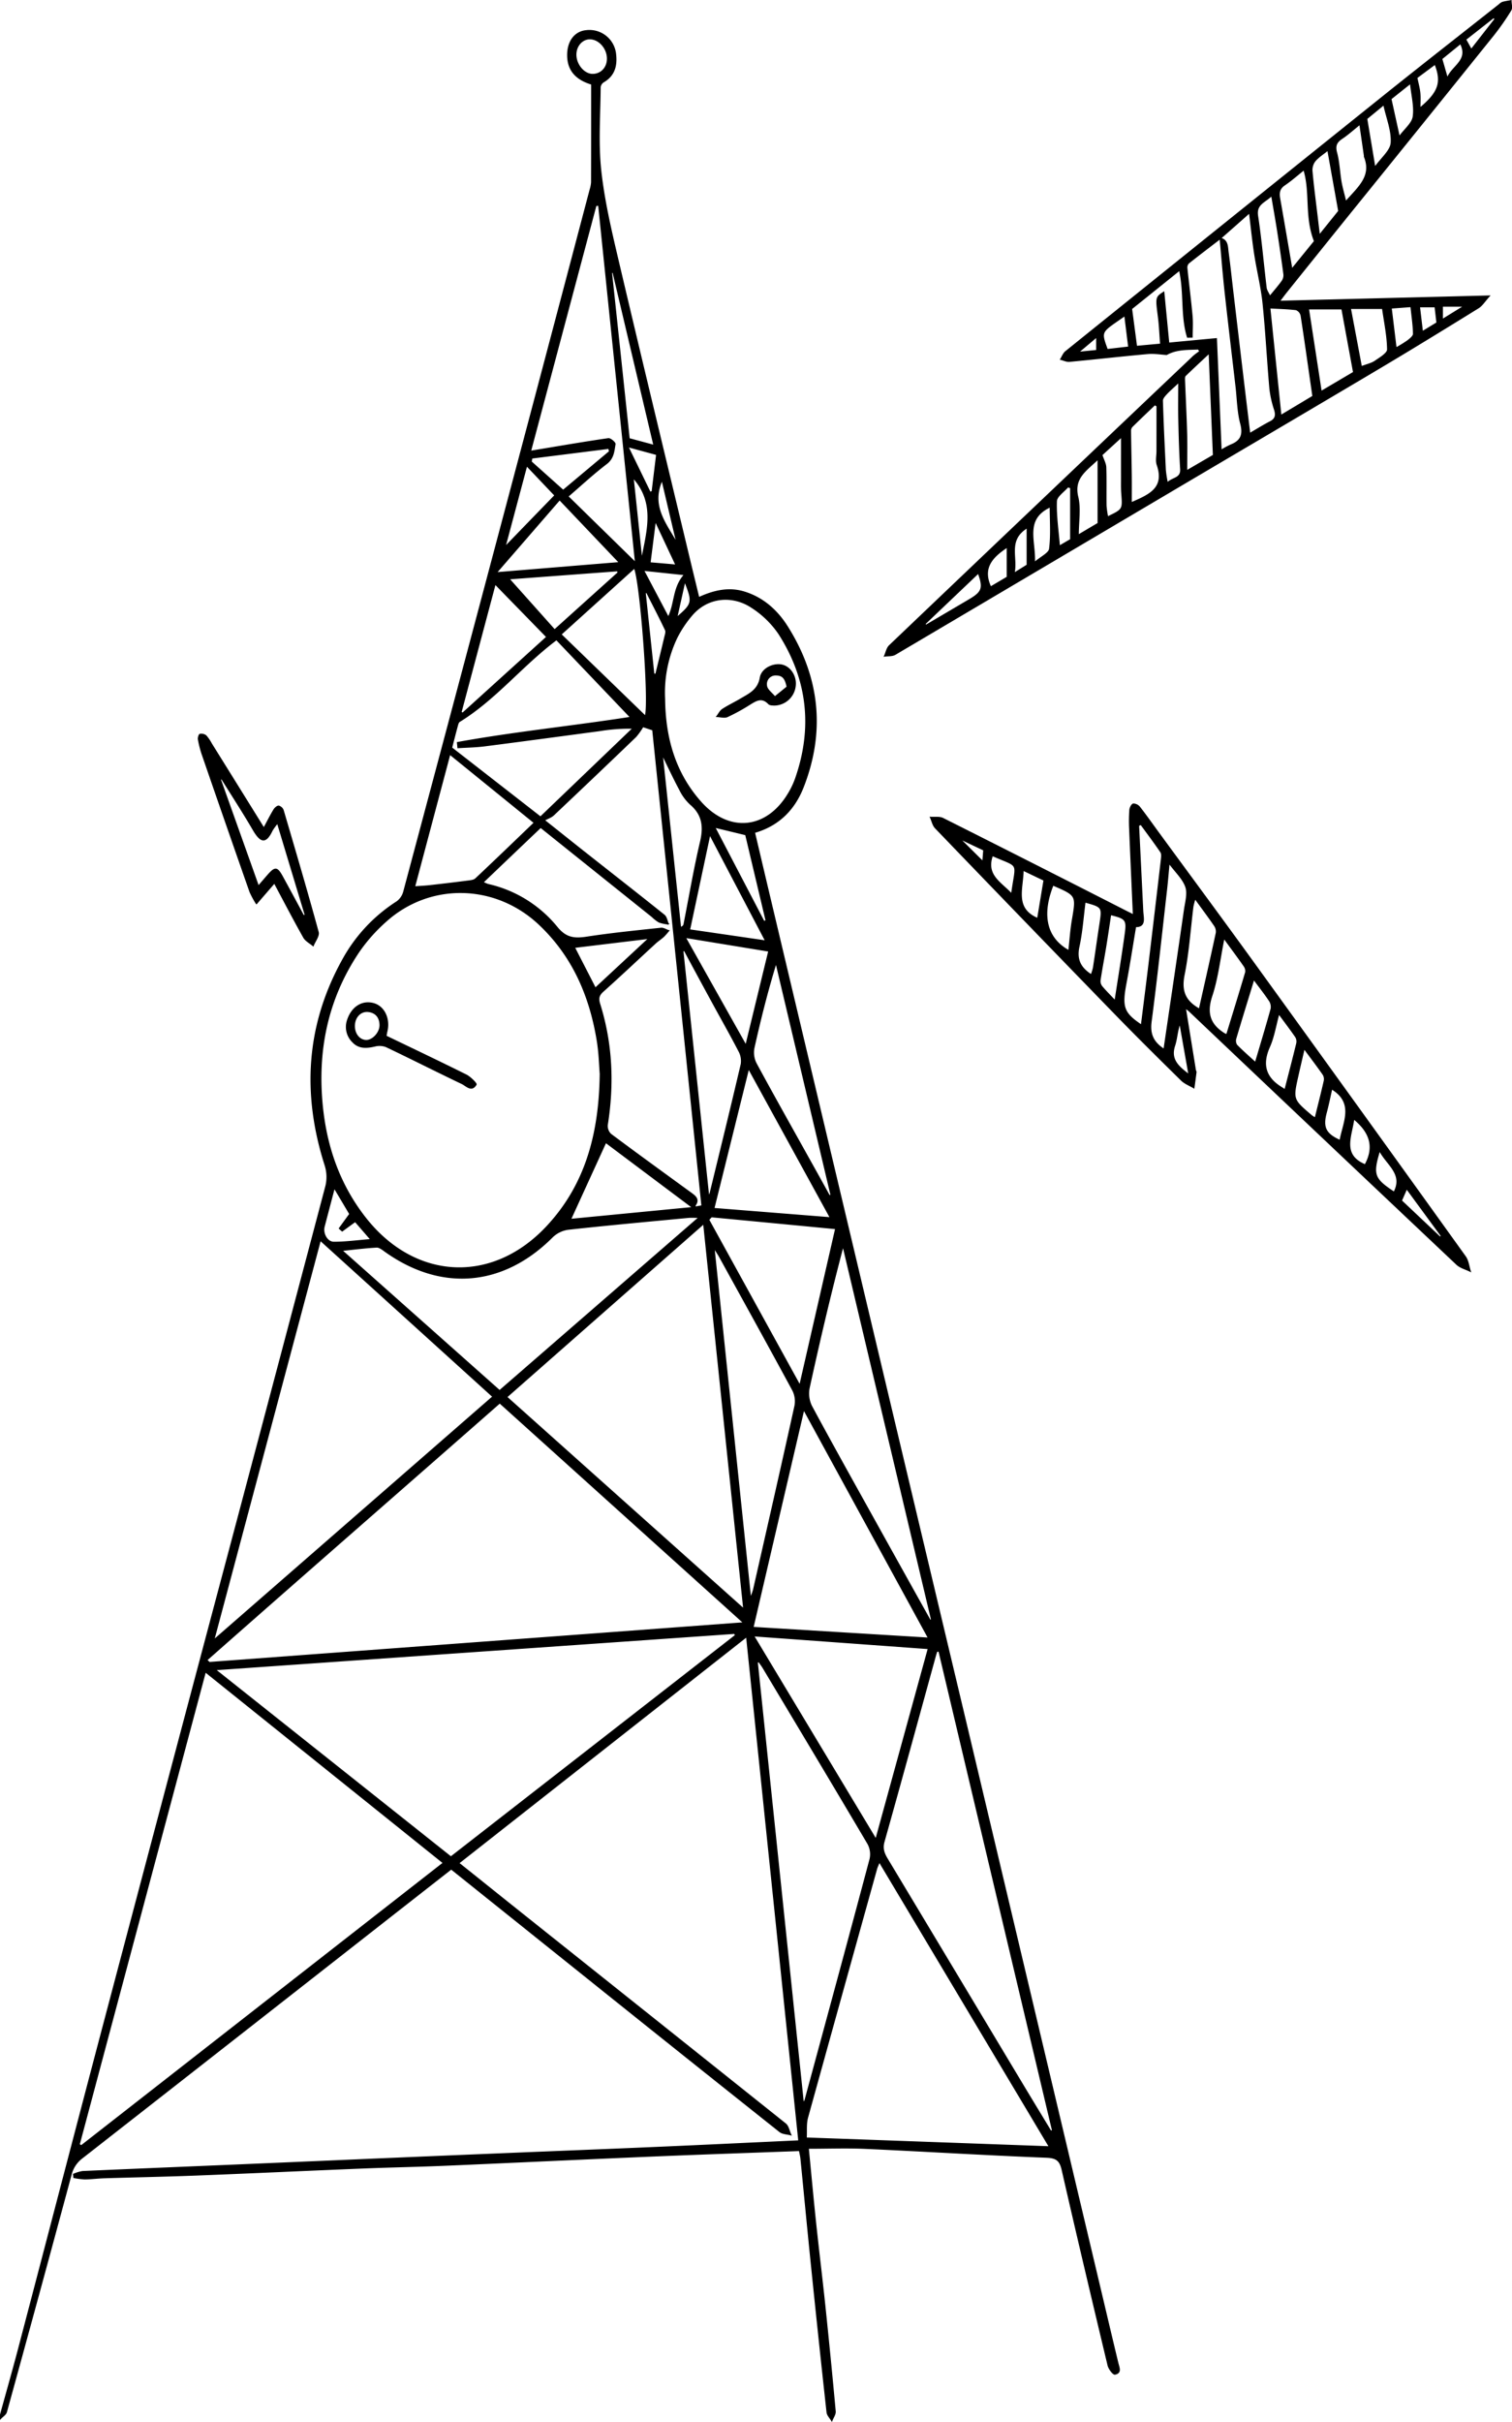 <svg xmlns="http://www.w3.org/2000/svg" width="662.473" height="1060.749" viewBox="0 0 662.473 1060.749"><g transform="translate(-266.07 -10.257)"><path d="M266.32,1067.79c2.59-9.41,5.27-18.79,7.76-28.23,12.8-48.68,25.46-97.4,38.33-146.07q28.815-109.035,57.85-218.02,19.365-72.93,38.66-145.89a17.053,17.053,0,0,0-.38-9.04c-9.88-30.97-8.28-60.94,7.57-89.67a70.076,70.076,0,0,1,23.92-25.68,7.981,7.981,0,0,0,2.95-4.36q25.065-93.75,49.95-187.56,15.9-59.91,31.7-119.85a14,14,0,0,0,.66-3.35c.04-14.27.03-28.55.03-42.98-6.38-1.94-10.44-5.63-10.51-12.53-.06-6.14,3.11-10.38,8.14-10.85a11.5,11.5,0,0,1,12.74,9.66c.71,5.18-.15,9.77-5.18,12.71A3.281,3.281,0,0,0,529,48.35c-.08,12.12-1.03,24.34.24,36.33,1.41,13.21,4.48,26.29,7.53,39.26,10.43,44.35,21.16,88.64,31.78,132.95,1.19,4.96,2.41,9.92,3.67,15.13,6.53-3.01,13.15-4.58,20.04-2.43,8.22,2.56,14.34,8.09,18.8,15.19,13.94,22.17,16.47,45.68,6.92,70.14-3.77,9.65-10.51,16.78-21.36,19.9,2.08,8.82,4.14,17.57,6.21,26.31q24.465,103.05,48.95,206.1,18.825,79.2,37.69,158.39,29.67,124.92,59.29,249.84c2.35,9.92,4.68,19.85,7.08,29.76.48,1.97,1.64,4.27-1.28,4.82-.75.14-2.61-2.32-2.97-3.83-6.82-28.49-13.58-57-20.1-85.56-.96-4.21-2.48-5.45-7-5.63-26.34-1.02-52.66-2.66-79-3.86-8.32-.38-16.66-.06-25.29-.06,1,10.32,2.01,21.4,3.18,32.47,1.28,12.15,2.78,24.27,4.06,36.42q2.43,23.175,4.55,46.37c.12,1.3-.95,2.71-1.47,4.07-.71-1.21-1.92-2.36-2.06-3.64q-3.585-32.565-6.91-65.17c-1.57-15.3-3-30.61-4.53-45.92-.13-1.27-.46-2.51-.67-3.61-21.87.82-43.47,1.54-65.06,2.45-29.95,1.26-59.9,2.71-89.85,3.99-11.96.51-23.93.72-35.89,1.2-24.48.99-48.96,2.15-73.45,3.1-13.4.52-26.81.77-40.22,1.19-2.88.09-5.75.47-8.63.51a34.083,34.083,0,0,1-4.79-.6c-.05-.46-.11-.93-.16-1.39a16.654,16.654,0,0,1,3.92-1.2c21.74-.97,43.48-1.85,65.22-2.77q30.45-1.29,60.91-2.61,31.11-1.32,62.21-2.6c21.17-.87,42.34-1.69,63.51-2.61,20.57-.89,41.14-1.89,62.01-2.85-7.6-73.36-15.2-146.72-22.88-220.86-42.31,33.27-84.04,66.07-126.16,99.19,10.27,8.21,20.24,16.21,30.23,24.17q56.5,45,112.97,90.06c1.24,1,1.56,3.15,2.31,4.77-1.63-.45-3.62-.44-4.83-1.41q-44.88-35.67-89.59-71.52c-18.01-14.41-36.01-28.83-54.36-43.52q-12.525,9.8-25.08,19.62-68.28,53.49-136.61,106.91a13.118,13.118,0,0,0-4.93,7.53q-13.995,51.93-28.29,103.79c-.3,1.1-1.67,1.91-2.54,2.85C266.32,1068.95,266.32,1068.37,266.32,1067.79ZM529.08,480.52c-.28-3.32-.4-8.83-1.26-14.21-3.17-19.67-10.67-37.26-25.46-51.21-19.16-18.07-47.82-18.69-67.07-1.48a73.537,73.537,0,0,0-12.03,13.51c-13.88,20.66-18.52,43.6-15.92,68.22,1.89,17.85,7.68,34.13,18.83,48.34,21.57,27.47,55.4,29.38,79.33,3.97C522.57,529.52,528.77,507.08,529.08,480.52ZM300.76,949.47c.31.19.61.39.92.58q79.185-61.83,158.66-123.89c-34.93-28.04-69.47-55.76-104.3-83.72C337.51,811.81,319.14,880.64,300.76,949.47ZM356.65,737.3c.38.36.76.73,1.14,1.09,77.77-5.77,155.53-11.55,234.14-17.38-36.02-32.46-71.41-64.36-106.89-96.34C442.16,662.33,399.28,699.68,356.65,737.3Zm106.98,86.25q62.58-48.705,124.71-97.07c-.14-.29-.28-.58-.42-.88-75.54,5.28-151.07,10.56-227.54,15.91ZM406.41,553.43c-15.54,58.29-30.97,116.18-46.69,175.14,41.27-35.97,81.66-71.18,122.32-106.62C456.77,599.05,431.88,576.51,406.41,553.43Zm81.65,68.68c34.61,30.93,68.89,61.57,103.9,92.85-5.92-56.85-11.7-112.44-17.56-168.79C545.08,571.95,516.65,596.96,488.06,622.11ZM477.68,396.68a14.346,14.346,0,0,0,2.23.97,54.383,54.383,0,0,1,30.29,18.83c3.88,4.73,7.64,5.06,12.96,4.24,10.79-1.66,21.67-2.73,32.53-3.9,1.06-.12,2.23.69,3.35,1.07a31.443,31.443,0,0,1-2.23,2.51c-1.16,1.05-2.51,1.91-3.66,2.97-7.64,7.03-15.19,14.16-22.93,21.09-1.92,1.72-2.15,3.2-1.41,5.55,5.44,17.36,6.16,35.02,3.31,52.93a5.091,5.091,0,0,0,1.52,4.09c11.77,8.78,23.66,17.39,35.54,26.03,1.78,1.3,3.15,2.65,1.55,4.97a3.926,3.926,0,0,0-.23.92c1.19-.21,2.19-.39,3.14-.56Q562.8,433.525,552.08,329.91c-1.93-.64-3.44-1.15-4.33-1.44a30.279,30.279,0,0,1-3.14,4.41q-17.94,17.235-36.03,34.32c-1.02.96-2.51,1.42-4.07,2.28,7.15,5.68,12.88,10.26,18.65,14.81,11.31,8.92,22.68,17.78,33.92,26.79.99.79,1.21,2.54,1.79,3.84a17.813,17.813,0,0,1-3.98-.84,15.522,15.522,0,0,1-3.06-2.37c-16.19-12.96-32.38-25.92-48.87-39.13C494.52,380.6,486.21,388.53,477.68,396.68ZM725.87,950.49c-25.07-42-49.66-83.2-74.51-124.82-.59,1.46-1,2.23-1.23,3.06q-15.18,54.465-30.26,108.95c-.75,2.73-.4,5.77-.57,8.97C655.11,947.93,690.09,949.19,725.87,950.49Zm-48.38-217.1c-.31.01-.63.02-.94.02-.2.59-.42,1.18-.59,1.78-7.5,27.22-14.93,54.46-22.58,81.64-.86,3.06-.01,5.18,1.42,7.57q29.895,49.755,59.74,99.54c3.96,6.6,7.97,13.17,11.96,19.76.25-.11.5-.22.75-.34Q702.365,838.375,677.49,733.39ZM557.24,316.38c.17,16.88,4.44,32.38,15.94,45.25,12.3,13.76,28.82,12.11,38.31-3.72a35.947,35.947,0,0,0,3.16-6.59c7.83-22.34,5.42-43.66-7.3-63.51a41.364,41.364,0,0,0-11.95-11.58c-8.32-5.51-19.39-4.78-26.43,3.7a49.468,49.468,0,0,0-6.39,9.66A55.733,55.733,0,0,0,557.24,316.38ZM415.82,557.88c23.58,20.96,46.3,41.15,69.15,61.46,29.09-25.26,58.08-50.43,87.45-75.94-1.99,0-3.4-.11-4.79.02-17.47,1.66-34.95,3.26-52.4,5.16a12.461,12.461,0,0,0-7.02,3.27c-21.64,21.78-48.92,24.14-73.77,6.17-1-.73-2.27-1.67-3.36-1.6C426.25,556.69,421.44,557.31,415.82,557.88ZM618.03,931.32a7.535,7.535,0,0,0,.77-1.21c9.56-35.25,19.15-70.48,28.54-105.77a9.6,9.6,0,0,0-1-6.65c-15.2-25.76-30.59-51.4-45.95-77.07-.55-.91-1.22-1.75-1.83-2.62-.24.09-.47.17-.71.26C604.56,802.45,611.27,866.63,618.03,931.32Zm-22.05-208.3c26.04,1.59,51.15,3.12,76.94,4.69-18.41-33.7-36.32-66.51-54.69-100.14C610.67,660,603.36,691.35,595.98,723.02Zm.27,3.67c17.98,29.9,35.56,59.15,53.6,89.14,7.77-28.25,15.33-55.76,22.98-83.57C647.14,730.39,622.17,728.58,596.25,726.69ZM542.38,324.44q-16.53-17.325-32.49-34.06c-15.19,11.4-26.7,26.14-42.51,35.84-.51.31-.75,1.2-.93,1.86-.93,3.43-1.8,6.87-2.53,9.69,13.16,10.25,25.94,20.19,38.96,30.33,13.72-13.15,27.16-26.04,40.6-38.93a79.877,79.877,0,0,0-14.62,1.05c-16.8,2.24-33.59,4.52-50.4,6.67-3.88.5-7.82.55-11.73.81-.07-.74-.14-1.48-.22-2.22C491.77,330.9,517.34,328.37,542.38,324.44ZM528.39,100.15l-1.23.09c-9.54,35.81-19.07,71.62-28.67,107.67,1.84-.3,3.21-.53,4.58-.76,9.84-1.63,19.67-3.33,29.54-4.75.89-.13,3.02,1.7,2.91,2.36-.5,3.09-.65,6.21-3.75,8.56-5.91,4.49-11.35,9.59-16.9,14.35,9.87,9.66,19.54,19.12,29.67,29.04C539.14,204.31,533.76,152.23,528.39,100.15ZM673.6,719.93c.21-.09.43-.18.64-.27q-19.395-81.885-38.79-163.76c-5.5,20.81-10.34,41.47-14.87,62.19a12.525,12.525,0,0,0,1.03,8c9.33,17.33,18.95,34.5,28.51,51.71Q661.835,698.89,673.6,719.93Zm-78.69-9.73a32.517,32.517,0,0,0,1.33-3.63c6.1-26.85,12.23-53.69,18.16-80.58a10.69,10.69,0,0,0-.92-6.77c-10.59-19.61-21.4-39.1-32.16-58.63-.52-.95-1.15-1.84-2.43-3.86C584.3,608.56,589.58,659.09,594.91,710.2ZM577.78,543.14c-.4.44-.81.88-1.21,1.33,13.16,23.89,26.31,47.78,39.95,72.55,5.38-23.52,10.51-45.9,15.72-68.68C613.5,546.54,595.64,544.84,577.78,543.14ZM500.2,370.6c-12.43-10.09-24.66-20.01-37.05-30.06-5.08,19.1-10.17,38.25-15.46,58.13,2.76-.2,4.72-.28,6.66-.5,5.55-.63,11.09-1.28,16.63-2,1.2-.16,2.7-.27,3.49-1.01C483.08,387.08,491.57,378.88,500.2,370.6Zm78.63,168.94c16.93,1.35,33.5,2.67,51.09,4.07-12.16-22.18-23.85-43.48-35.87-65.4C588.87,499.1,583.89,519.18,578.83,539.54Zm-30-215.6c1.9-6.16-2.09-58.45-4.76-64.95-10.75,9.71-21.38,19.31-32.24,29.11C524.22,300.1,536.3,311.8,548.83,323.94ZM565.9,426.43c-.21.13-.42.25-.64.38,3.75,35.63,7.49,71.27,11.31,107.56a16.8,16.8,0,0,0,.72-1.75c4.57-18.77,9.19-37.53,13.58-56.33a9.064,9.064,0,0,0-1.01-5.68c-3.69-7.14-7.68-14.13-11.52-21.19Q572.085,437.945,565.9,426.43Zm63.55,107.54.75-.3q-12.06-50.88-24.11-101.76c-3.84,12.51-6.94,24.87-9.71,37.31a10.533,10.533,0,0,0,.92,6.74c7.52,13.92,15.3,27.7,22.99,41.52Q624.895,525.7,629.45,533.97ZM505.65,289.23q-11.535-11.835-22.64-23.22c-4.91,18.43-9.93,37.3-14.95,56.17.24.15.49.29.73.44C481.41,311.18,494.04,299.74,505.65,289.23Zm25.82,221.34c-5.2,11.37-10.29,22.49-15.43,33.75,17.16-1.66,34.69-3.36,53.54-5.18C556.02,528.98,543.51,519.6,531.47,510.57ZM511.27,229.1c-9.34,10.77-18.24,21.04-27.76,32.01l53.99-4.44C528.56,247.28,520.45,238.75,511.27,229.1Zm91.67,197.69c-12.56-2.06-24.16-3.96-36.64-6,9.06,16.11,17.53,31.18,26.59,47.31C596.4,453.68,599.62,440.41,602.94,426.79Zm-34.77-9.27c10.88,1.58,21.58,3.14,33.38,4.86-8.36-15.93-16.16-30.8-24.48-46.66C573.96,390.35,571.11,403.73,568.17,417.52ZM536.9,261.08c-.08-.29-.16-.58-.24-.86-16.3,1.21-32.6,2.43-47.59,3.54,6.4,7.16,13.09,14.65,19.99,22.38C518.76,277.4,527.83,269.24,536.9,261.08Zm19.31,79.52c2.76,26.07,5.4,51,8.04,75.93,1.06-.45,1.43-.91,1.53-1.42,2.39-12.07,4.43-24.22,7.25-36.19,1.57-6.66.91-11.95-4.53-16.52a21.339,21.339,0,0,1-4.56-6.25C561.39,351.42,559.12,346.52,556.21,340.6Zm-3.6-135.27c-6.02-25.45-11.97-50.65-17.93-75.85l-.7.15c2.59,24.32,5.17,48.64,7.74,72.77C545.47,203.41,548.71,204.28,552.61,205.33ZM550.42,421.2c-11.58,1.4-22.05,2.67-32.7,3.96,3.17,6.17,6.09,11.85,9.19,17.89C534.59,435.92,542.13,428.91,550.42,421.2ZM512.81,225.04c6.47-5.42,13.41-11.23,20.35-17.04-.12-.47-.23-.93-.35-1.4q-16.875,2.13-33.74,4.25c-.09.55-.18,1.11-.27,1.66C503.3,216.53,507.8,220.55,512.81,225.04Zm-25.49,24.79c7.43-7.67,14.59-15.05,21.91-22.6-3.8-4-7.9-8.31-12.4-13.05C493.55,226.47,490.46,238.07,487.32,249.83ZM600.78,413.86c.32-.13.65-.26.97-.39-3.02-12.74-6.05-25.49-8.94-37.66-4.75-1.15-8.81-2.13-13.62-3.29C586.63,386.77,593.71,400.32,600.78,413.86ZM412.53,530.48c-1.65,6.3-3.07,11.64-4.46,16.99-.77,2.98,1.26,6.86,4.24,6.87,5.17.02,10.35-.71,16.29-1.18-2.73-3.16-4.78-5.52-6.9-7.96-1.92,1.4-3.82,2.78-5.71,4.16-.41-.37-.81-.74-1.22-1.1,1.52-2.09,3.03-4.18,4.58-6.3C417.29,538.48,415.18,534.93,412.53,530.48ZM525.73,42.86c3.78-.01,6.55-2.99,6.51-7.01-.05-4.57-3.81-8.69-7.85-8.61-3.38.07-6.06,3.21-6.02,7.03C518.42,38.7,522,42.87,525.73,42.86ZM558.9,280.62c3.06-6.27,1.99-13.02,7.12-18.7-5.87-.62-11.4-1.21-18.01-1.91C552.06,267.66,555.36,273.92,558.9,280.62Zm-6.38,24.88c.3.02.61.04.91.07,1.31-5.37,2.63-10.73,3.9-16.11.25-1.08.75-2.43.35-3.28-2.64-5.57-5.5-11.03-8.29-16.53-.21.1-.42.19-.63.29Q550.635,287.7,552.52,305.5Zm-9.06-86.06q1.905,18.015,3.79,35.95C549.52,243.11,553.61,230.67,543.46,219.44ZM553.8,209.3c-4.3-1.17-7.91-2.15-12.62-3.43,3.52,7.23,6.62,13.62,9.72,20,.31-.1.62-.21.92-.31C552.49,220.1,553.15,214.62,553.8,209.3Zm8.47,48.45c-3.12-6.65-5.87-12.49-9.08-19.34-.86,6.77-1.57,12.37-2.33,18.35C554.68,257.09,558.04,257.38,562.27,257.75Zm-6.12-37.27c-5.21,11.38,1.82,19.32,6.55,27.8C560.56,239.17,558.41,230.05,556.15,220.48Zm6.42,60.27c7.05-6.07,7.18-6.66,3.54-15.9C564.9,270.31,563.77,275.39,562.57,280.75Z" stroke="#000" stroke-miterlimit="10" stroke-width="0.5"/><path d="M791.15,163.1c-4.76.2-9.62-.04-13.92,2.39-2.59-.15-5.44-.66-8.23-.41-11.46,1.03-22.9,2.34-34.36,3.42-1.25.12-2.57-.57-3.85-.88.72-1.13,1.2-2.54,2.18-3.34q69.72-56.115,139.55-112.11c16.73-13.4,33.63-26.59,50.45-39.88a4.493,4.493,0,0,1,1.41-.98c1.22-.34,2.49-.51,3.74-.75-.01,1.41.52,3.14-.11,4.17a108.182,108.182,0,0,1-7.66,10.97q-31.965,39.75-64.05,79.4-13.3,16.5-26.57,33.04c-.89,1.11-1.73,2.26-3.12,4.08,30.66-.77,60.58-1.52,91.98-2.31-2.05,2.24-3.16,4.15-4.82,5.17-14.57,9.01-29.17,17.98-43.9,26.73-30.57,18.16-61.24,36.16-91.85,54.26q-59.865,35.385-119.76,70.76c-1.26.74-3.08.53-4.63.76.7-1.54,1.02-3.48,2.16-4.56q66.57-63.48,133.28-126.8a27.166,27.166,0,0,1,2.72-2.04C791.58,163.83,791.36,163.47,791.15,163.1Zm9.6-48.4c-4.65,3.57-9.33,7.11-13.93,10.76a2.8,2.8,0,0,0-.75,2.17c.72,6.99,1.63,13.96,2.27,20.95.28,3.08.05,6.2.05,9.31-.67.01-1.33.03-2,.04-2.89-9.32-1.25-19.3-3.5-29.36-7.33,5.89-14.44,11.61-21.05,16.91.78,5.87,1.48,11.17,2.18,16.49,3.66-.34,7.05-.65,10.59-.97-.33-4.2-.47-8.06-.96-11.88-1.1-8.62-1.17-8.61,2.32-10.89.73,7.56,1.44,14.87,2.17,22.33,7.28-.69,13.95-1.32,20.88-1.97.7,16.58,1.37,32.51,2.05,48.89a42.143,42.143,0,0,1,4.23-2.29c4.5-1.77,5.7-4.5,4.4-9.42-1.38-5.22-1.42-10.79-2.05-16.21-1.6-13.83-3.27-27.65-4.79-41.49-.86-7.82-1.47-15.66-2.19-23.49,3.39.78,3.14,3.7,3.47,6.13.79,5.83,1.4,11.68,2.09,17.52q2.04,17.31,4.1,34.61c1.06,8.9,2.14,17.79,3.29,27.31,3.52-2.03,6.17-3.71,8.96-5.14,2.43-1.24,2.71-2.89,1.96-5.33a45.4,45.4,0,0,1-2.05-9.16c-1.1-12.43-1.71-24.91-2.99-37.33-.74-7.2-2.54-14.29-3.65-21.47-.89-5.74-1.47-11.53-2.31-18.31C808.82,107.6,804.78,111.15,800.75,114.7Zm21.67,30.41c1.6,15.54,3.19,30.98,4.85,47.12,5.56-3.33,9.94-5.95,14.06-8.42-.31-2.17-.53-3.72-.76-5.27-1.45-10.05-2.85-20.11-4.42-30.14a3.621,3.621,0,0,0-2.18-2.54C830.24,145.4,826.44,145.33,822.42,145.11Zm16.93.42c1.89,12.3,3.69,23.98,5.57,36.2q7.7-4.545,14.23-8.4c-1.77-9.64-3.45-18.75-5.11-27.8Zm-53.36,70.95q7.2-4.185,11.75-6.83c-.63-15.05-1.23-29.41-1.86-44.77-3.94,3.69-7.27,6.76-10.51,9.91-.36.35-.35,1.21-.33,1.83.3,7.87.71,15.74.93,23.61C786.11,205.34,785.99,210.45,785.99,216.48Zm-12.96-28.45c-.34-.17-.68-.35-1.02-.52-3.29,3.15-6.6,6.28-9.85,9.48a2.735,2.735,0,0,0-.78,1.79c.07,6.45.24,12.9.32,19.35.05,4.07.01,8.13.01,12.36,7.57-3.34,15.01-6.19,11.41-16.64-.62-1.8-.1-4-.1-6.02Q773.035,197.93,773.03,188.03Zm69-72.12c-4.25-10.77-1.59-21.31-4.65-31.33-2.91,2.32-5.57,4.69-8.5,6.67-2.29,1.55-2.58,3.44-2.16,5.86,1.77,10.04,3.48,20.1,5.36,31.03C836.07,123.23,839.49,119.02,842.03,115.91Zm20.5,54.96c2.53-.97,4.51-1.36,6.04-2.42,2.11-1.45,5.5-3.43,5.48-5.15-.08-6.06-1.39-12.1-2.21-17.98H857.72C859.36,154,860.91,162.26,862.53,170.87Zm-40.06-30.8c2.12-2.6,3.92-4.63,5.48-6.84a4.568,4.568,0,0,0,.66-2.97c-.84-6.37-1.78-12.73-2.77-19.08-.76-4.86-1.63-9.7-2.58-15.29-3.13,2.99-6.99,3.78-6.21,8.91,1.6,10.46,2.48,21.02,3.76,31.53C820.95,137.46,821.75,138.5,822.47,140.07ZM855.7,98.6c5.57-6.36,11.61-11.09,8.24-19.61a2.03,2.03,0,0,1-.03-.43c-.64-4.41-1.28-8.83-2.01-13.89-3.11,2.48-5.34,4.52-7.84,6.18-2.45,1.62-3.22,3.23-2.39,6.3,1.11,4.11,1.23,8.49,1.95,12.72C854.08,92.52,854.86,95.12,855.7,98.6Zm-7.83-22.59c-1.96,1.58-4.06,2.89-5.61,4.68a6.491,6.491,0,0,0-1.38,4.4c.59,6.7,1.49,13.38,2.28,20.06.28,2.41.58,4.81.98,8.12,3.69-4.58,6.65-8.26,8.5-10.56C850.92,93.05,849.43,84.72,847.87,76.01ZM777.53,221.78c2.29-2.39,6.13-1.83,5.86-6.09-.45-7.15-.65-14.31-.81-21.47-.12-5.22-.02-10.44-.02-16.6-2.37,2.23-4,3.61-5.44,5.16-.78.84-1.8,1.99-1.77,2.98.31,10.14.79,20.27,1.29,30.41A52.439,52.439,0,0,0,777.53,221.78Zm-30.32-10.51c-5.35,5.12-10.92,8.35-8.94,16.63,1.21,5.06.22,10.65.22,16.74q5.43-3.225,8.72-5.16C747.21,229.89,747.21,221.09,747.21,211.27Zm1.61-1.77c.76,2.28,1.67,3.83,1.72,5.41.19,5.6.03,11.21.11,16.82a38.509,38.509,0,0,0,.72,4.94c6.81-3.26,6.76-3.25,6.22-10.25-.19-2.43-.1-4.89-.11-7.33-.01-5.54,0-11.08,0-17.51C754.07,204.7,751.26,207.27,748.82,209.5ZM868.44,83.58c2.9-4.1,6.96-7.31,7.19-10.78.35-5.28-1.95-10.74-3.25-16.72-3.11,2.56-5.72,4.7-7.5,6.17C866.11,69.57,867.18,75.99,868.44,83.58ZM719.28,256.68c2.91-2.52,6.43-4.08,6.68-6.05.77-6,.28-12.17.28-18.43C714.58,237.64,719.81,247.15,719.28,256.68ZM884.08,46.72c-3.34,2.66-6.1,4.85-8.6,6.85,1.21,5.48,2.33,10.58,3.66,16.59,2.44-3.33,5.71-5.86,6.14-8.81C885.93,56.86,884.62,52.09,884.08,46.72Zm.21,97.79c-2.91.22-5.44.41-8.69.65.72,5.88,1.39,11.42,2.13,17.5a56.971,56.971,0,0,0,5.19-3.2c1.02-.81,2.5-2,2.48-2.99C885.33,152.63,884.74,148.8,884.29,144.51ZM671.32,283.5c.15.21.29.41.44.62q9.585-5.64,19.16-11.28c5.58-3.29,6.19-5.08,3.81-11.62C686.87,268.7,679.09,276.1,671.32,283.5Zm58.91-34.05c2.05-1.2,3.97-2.32,4.96-2.9V223.86c-.42-.13-.84-.26-1.25-.39-1.76,2.09-4.95,4.13-5.03,6.28C728.67,236.11,729.67,242.51,730.23,249.45Zm30.4-87.18c-.62-4.98-1.16-9.32-1.71-13.83-10.5,7.42-10.82,6.46-7.72,14.92C754.2,163.01,757.3,162.65,760.63,162.27ZM894.84,38.34c-2.8,2.08-5.51,4.09-8.01,5.95.5,2.44,1.09,4.51,1.31,6.61.21,2.08.05,4.2.05,6.73C896.49,50.74,897.99,46.34,894.84,38.34ZM707.4,249.83c-6.86,4.49-11.08,9.3-7.29,17.52,2.49-1.47,5.04-2.98,7.29-4.31Zm8.73-8.5c-8.87,5.47-4.19,12.89-5.78,20.02,2.85-1.78,4.74-2.95,5.78-3.6ZM905.99,29.31q-4.68,3.8-8.24,6.7c.82,2.84,1.53,5.31,2.46,8.54C902.22,39.12,909.82,36.86,905.99,29.31ZM889.28,155.53c2.44-1.49,4.47-2.73,6.4-3.9-.3-2.62-.58-4.95-.82-7.02h-6.87C888.43,148.37,888.82,151.71,889.28,155.53ZM910.69,31.95c3.61-4.63,7.04-9.01,10.46-13.39-.22-.21-.43-.43-.65-.64q-6.12,4.8-12.27,9.62C908.98,28.88,909.66,30.1,910.69,31.95ZM898.02,144.32v5.91c3.23-1.99,5.99-3.69,9.57-5.91ZM746.6,163.77v-6c-2.94,2.48-5.22,4.39-8.09,6.81C741.88,164.24,744.28,164,746.6,163.77Z" stroke="#000" stroke-miterlimit="10" stroke-width="0.5"/><path d="M762.68,410.97c-.57-13.02-1.14-25.37-1.64-37.73a70.281,70.281,0,0,1,.08-8.21c.07-.96.81-2.46,1.5-2.62a3.574,3.574,0,0,1,2.77,1.39c2.75,3.51,5.32,7.17,7.95,10.77,14.12,19.28,28.34,38.49,42.35,57.85q46.32,64.02,92.4,128.21c1.26,1.75,1.48,4.25,2.18,6.4-2-.99-4.38-1.57-5.93-3.04Q845.675,508.6,787.15,453.04c-.41-.38-.88-.69-1.75-1.37,1.52,9.43,2.97,18.37,4.42,27.32.05.28.29.56.26.82-.28,2.3-.6,4.59-.91,6.88-1.84-1.1-3.98-1.89-5.46-3.35-9.76-9.59-19.49-19.22-29.02-29.03q-39.48-40.62-78.75-81.44c-1.13-1.17-1.48-3.09-2.19-4.66,1.84.15,3.94-.25,5.47.52q39.885,20.04,79.64,40.33C759.86,409.58,760.88,410.07,762.68,410.97Zm3.3-39.65c-.36.15-.71.29-1.07.44q.915,18.72,1.83,37.45c.16,3.17,1.44,6.91-3.13,6.86-1.45,8.61-2.71,16.81-4.25,24.97-1.94,10.32-1.08,12.95,6.83,18.21,1.12-8.98,2.25-17.79,3.31-26.6q2.775-23.055,5.46-46.14c.12-1.03.25-2.35-.27-3.1C771.9,379.3,768.91,375.34,765.98,371.32Zm10.11,98.54c3.04-20.63,6.06-40.93,8.98-61.23.48-3.33,1.59-7.08.56-9.99-1.26-3.58-4.45-6.47-7.34-10.38-.44,4.57-.72,8.14-1.13,11.7-2.2,19.28-4.25,38.58-6.77,57.81C769.69,463.19,771.32,466.81,776.09,469.86Zm15.49-17.62c2.55-11.37,5.06-22.38,7.43-33.42a4.557,4.557,0,0,0-.76-3.15c-2.66-3.88-5.48-7.64-8.57-11.89a28.571,28.571,0,0,0-.96,3.53c-1.25,9.98-1.89,20.08-3.87,29.91C783.48,444.08,785.08,448.65,791.58,452.24Zm10.75-31.12c-1.87,9.26-2.77,17.58-5.35,25.35-2.47,7.47-.89,12.5,5.49,16.49.12.08.26.12,1.09.48,2.81-9.17,5.63-18.25,8.32-27.37a3.832,3.832,0,0,0-.72-2.77C808.55,429.55,805.81,425.89,802.33,421.12Zm13.07,18.02c-2.76,9.01-5.38,17.43-7.88,25.89a3.58,3.58,0,0,0,.37,2.94c2.53,2.61,5.3,4.99,8.25,7.7,2.43-8.21,4.76-15.87,6.89-23.58a4.93,4.93,0,0,0-.74-3.55C820.23,445.45,817.91,442.53,815.4,439.14Zm13.69,48.43c1.8-7.03,3.55-13.68,5.17-20.37a3.921,3.921,0,0,0-.46-2.81c-2.25-3.28-4.67-6.44-7.42-10.18-1.46,5.31-2.2,10.19-4.13,14.52-3.49,7.84-1.75,13.59,5.45,17.94C828.05,486.89,828.4,487.13,829.09,487.57Zm-74.45-38.98c1.63-10.62,3.22-20.16,4.52-29.74.78-5.79.06-6.46-6.49-8.05-.73,4.81-1.42,9.62-2.21,14.41s-1.72,9.58-2.44,14.39a3.817,3.817,0,0,0,.77,2.68C750.4,444.23,752.23,446.02,754.64,448.59Zm-27.22-50.72c-5.33,13.36-2.83,23.45,6.98,28.8.5-4.51.79-9.06,1.55-13.53C737.8,402.37,737.89,402.38,727.42,397.87ZM842.34,499.93c1.41-5.71,2.76-10.97,3.96-16.26a3.929,3.929,0,0,0-.46-2.8c-2.6-3.73-5.36-7.34-8.37-11.41-1.01,4.38-1.9,8.11-2.73,11.84-2.36,10.51-2.35,10.52,5.92,17.56A17.992,17.992,0,0,0,842.34,499.93Zm-98.13-62.71a22.489,22.489,0,0,0,.97-3.14c.98-6.36,1.85-12.75,2.83-19.11,1.15-7.49,1.15-7.54-6.55-9.68-.86,6.58-1.3,13.17-2.68,19.56C737.55,430.5,739.42,434.19,744.21,437.22Zm105.34,49.9c-.79,3.46-1.48,6.97-2.41,10.42-1.74,6.46-.32,9.39,6.08,12.24C854.65,501.84,859.72,493.31,849.55,487.12ZM714.33,391.35c-.12,8.21-4.01,16.8,6.4,21.22.91-5.47,1.83-11.03,2.79-16.82C720.56,394.33,717.66,392.94,714.33,391.35ZM864.2,520.43c4.43-8.07,1.95-14.53-4.98-20.18C858.2,507.93,853.76,516.09,864.2,520.43ZM700.87,384.94c-3.12,8.77,3.96,11.93,8.45,16.91C711.29,387.2,713.25,390.39,700.87,384.94ZM870.51,514.16c-3.22,10.59-2.53,12.39,6.37,18.26C881.09,524.37,873.84,520.49,870.51,514.16Zm-83.47-33.19c-1.43-8.08-2.71-15.32-3.99-22.56-1.27,3.21-1.31,6.65-2.34,9.77C778.7,474.29,782.27,477.38,787.04,480.97Zm93.03,55.15c5.77,5.45,11.37,10.74,16.97,16.02.2-.17.4-.35.6-.52-5-6.82-10.01-13.64-15.25-20.79C881.51,532.83,880.85,534.35,880.07,536.12ZM697.11,382.53c-3.59-1.7-6.87-3.26-10.61-5.03,3.77,3.74,7.02,6.97,10.21,10.13C696.83,386.21,696.96,384.54,697.11,382.53Z" stroke="#000" stroke-miterlimit="10" stroke-width="0.5"/><path d="M381.68,372.98c1.8-3.34,3-5.74,4.39-8.02.45-.74,1.43-1.67,2.1-1.63a2.918,2.918,0,0,1,1.96,1.83c5.22,17.74,10.45,35.49,15.33,53.32.46,1.67-1.4,3.96-2.18,5.96-1.4-1.2-3.26-2.13-4.11-3.63-4.38-7.77-8.49-15.68-12.87-23.88-2.56,2.96-4.96,5.73-7.87,9.1a39.89,39.89,0,0,1-2.8-5.18q-10.545-30.075-20.93-60.2a44.887,44.887,0,0,1-1.68-6.57c-.13-.71.31-2.13.67-2.2a3.338,3.338,0,0,1,2.61.63,18.827,18.827,0,0,1,2.42,3.55C366.17,348.01,373.6,359.97,381.68,372.98Zm-2.4,25.4c1.51-1.74,2.71-3.14,3.92-4.53,3.53-4.05,4.24-3.97,6.88.89q4.515,8.28,8.98,16.59c.26-.11.51-.21.77-.32-3.99-13.21-7.98-26.43-12.16-40.29a23.722,23.722,0,0,0-2.35,3.18c-2.77,5.77-4.94,5.5-8.32-.31-4.39-7.55-9.17-14.87-13.79-22.29-.2.1-.41.2-.61.3C368.12,367.06,373.63,382.51,379.28,398.38Z" stroke="#000" stroke-miterlimit="10" stroke-width="0.5"/><path d="M435.18,464.05c11.75,5.66,23.51,11.24,35.16,17.05,1.78.89,4.56,3.71,4.31,4.13-1.95,3.32-4.26.49-6.14-.41-11.13-5.31-22.13-10.9-33.26-16.2a8.21,8.21,0,0,0-4.99-.24c-3.54.8-6.94,1.08-9.6-1.78a9.138,9.138,0,0,1-2.3-9.53c1.85-5.7,6.39-8.62,11.36-7.26,4.65,1.27,7.21,6.67,5.82,12.25C435.4,462.61,435.33,463.17,435.18,464.05Zm-13.86-4.67c-.11,3.68,2.21,6.59,5.26,6.59,2.88,0,6.08-3.51,6.02-6.78-.06-3.29-1.78-5.51-5.05-5.93C424.09,452.82,421.44,455.62,421.32,459.38Z" stroke="#000" stroke-miterlimit="10" stroke-width="0.5"/><path d="M605.06,319.03c-.31-.07-1.62.04-2.19-.56-3.17-3.31-5.83-1.26-8.68.47a84.667,84.667,0,0,1-9.44,5.15c-1.28.56-3.05.01-4.6-.04.81-1.05,1.43-2.4,2.48-3.09,2.51-1.65,5.26-2.93,7.85-4.47,3.81-2.26,7.78-3.94,8.73-9.43.73-4.2,6.22-6.5,9.89-5.39,3.59,1.08,5.98,5.24,5.33,9.29A9.336,9.336,0,0,1,605.06,319.03Zm5.9-7.92c-.71-3.67-1.88-5.23-4.8-5.26a4.038,4.038,0,0,0-4.26,4.75c.18,1.74,2.37,3.26,3.67,4.88Q608.27,313.305,610.96,311.11Z" stroke="#000" stroke-miterlimit="10" stroke-width="0.5"/></g></svg>